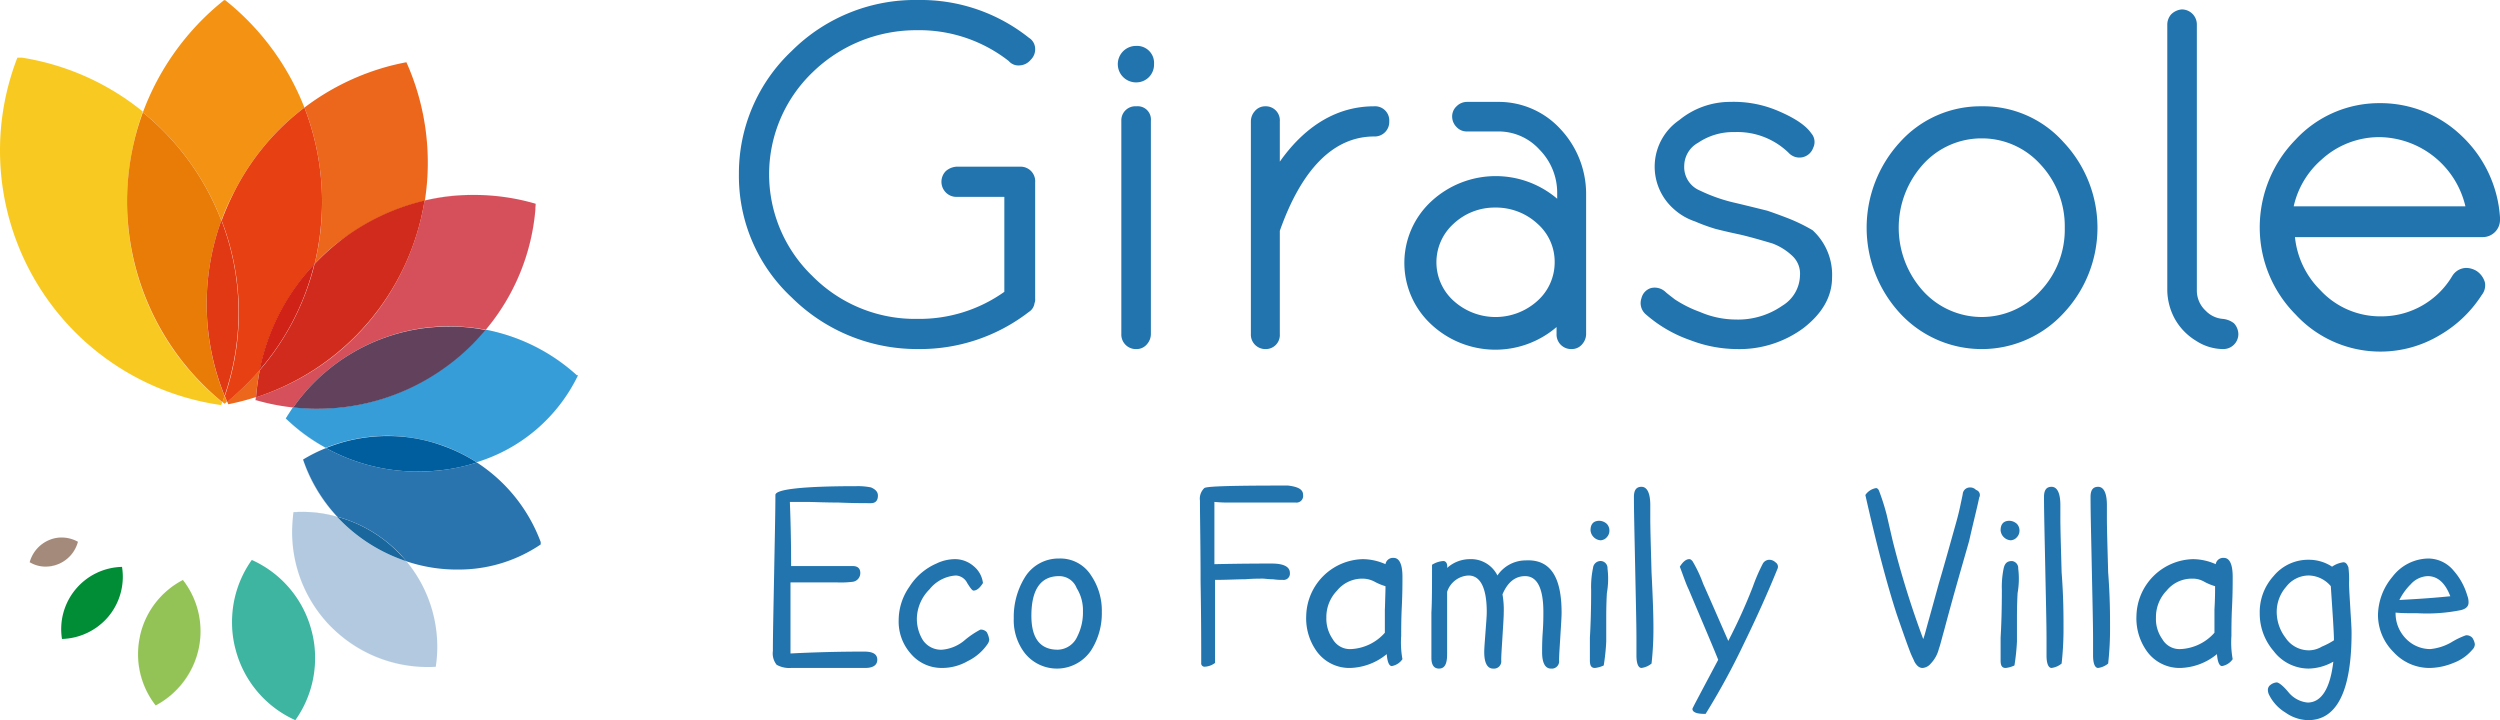 <svg xmlns="http://www.w3.org/2000/svg" width="312.333" height="89.972" viewBox="0 0 312.333 89.972">
  <g id="Raggruppa_431" data-name="Raggruppa 431" transform="translate(-366.5 -11766.199)">
    <g id="Raggruppa_430" data-name="Raggruppa 430" transform="translate(458.815 11766.199)">
      <path id="Tracciato_40" data-name="Tracciato 40" d="M22.316,287.072a18.142,18.142,0,0,1,11.394,3.85,1.576,1.576,0,0,0,1.336.55,1.9,1.9,0,0,0,1.414-.707,1.818,1.818,0,0,0,.55-1.414,1.64,1.64,0,0,0-.786-1.336,21.682,21.682,0,0,0-13.83-4.715A21.826,21.826,0,0,0,6.6,289.665a20.984,20.984,0,0,0-6.6,15.4,20.69,20.69,0,0,0,6.6,15.4,22.22,22.22,0,0,0,15.794,6.443,22.233,22.233,0,0,0,13.83-4.636,1.528,1.528,0,0,0,.707-1.1,1.165,1.165,0,0,0,.079-.55V306.088a1.817,1.817,0,0,0-1.807-1.964H27.188a2.229,2.229,0,0,0-1.336.55,1.9,1.9,0,0,0,0,2.672,1.84,1.84,0,0,0,1.336.55H33.16V319.76a18.3,18.3,0,0,1-10.844,3.379A18.027,18.027,0,0,1,9.194,317.8a17.654,17.654,0,0,1,0-25.459,18.54,18.54,0,0,1,13.123-5.265" transform="translate(0 -283.3)" fill="#2174ae"/>
      <path id="Tracciato_41" data-name="Tracciato 41" d="M96.8,300.2c-4.558,0-8.565,2.357-11.787,6.915v-5.029a1.754,1.754,0,0,0-1.807-1.886,1.678,1.678,0,0,0-1.336.629,1.926,1.926,0,0,0-.471,1.257v26.559a1.8,1.8,0,0,0,1.807,1.886,1.754,1.754,0,0,0,1.807-1.886V315.758c2.75-7.779,6.758-11.787,11.787-11.787a1.816,1.816,0,0,0,1.886-1.886A1.773,1.773,0,0,0,96.8,300.2" transform="translate(-17.437 -286.92)" fill="#2174ae"/>
      <path id="Tracciato_42" data-name="Tracciato 42" d="M161.78,314.037q-1.532-.589-2.593-.943c-.629-.157-1.886-.471-3.85-.943a20.575,20.575,0,0,1-4.558-1.572,3.177,3.177,0,0,1-1.964-3.143,3.335,3.335,0,0,1,1.729-2.829,7.809,7.809,0,0,1,4.558-1.336,9.182,9.182,0,0,1,6.758,2.593,1.823,1.823,0,0,0,3.065-.629,1.646,1.646,0,0,0-.236-1.807c-.707-1.022-2.122-1.964-4.4-2.907a14.127,14.127,0,0,0-5.736-1.022,10.03,10.03,0,0,0-6.365,2.279,7.05,7.05,0,0,0-.707,11.08,7.451,7.451,0,0,0,2.672,1.572,22.982,22.982,0,0,0,2.593.943c.629.157,1.572.393,3.064.707,1.336.314,2.672.707,4.008,1.1a7.377,7.377,0,0,1,2.514,1.572,3.027,3.027,0,0,1,.943,2.436,4.533,4.533,0,0,1-2.2,3.772,9.686,9.686,0,0,1-5.893,1.729,11.384,11.384,0,0,1-4.4-.943,14.971,14.971,0,0,1-3.143-1.572c-.707-.55-1.022-.786-1.179-.943a1.967,1.967,0,0,0-1.807-.471,1.738,1.738,0,0,0-1.179,1.257,1.849,1.849,0,0,0,.471,1.964,16.73,16.73,0,0,0,5.658,3.3,16.5,16.5,0,0,0,5.736,1.1,13.486,13.486,0,0,0,8.329-2.593c2.357-1.807,3.615-3.929,3.615-6.365a7.539,7.539,0,0,0-2.436-5.893,22.075,22.075,0,0,0-3.065-1.493" transform="translate(-30.712 -286.77)" fill="#2174ae"/>
      <path id="Tracciato_43" data-name="Tracciato 43" d="M193.68,300.2a13.528,13.528,0,0,0-10.215,4.479,15.794,15.794,0,0,0,0,21.373,13.888,13.888,0,0,0,20.43,0,15.579,15.579,0,0,0,0-21.373A13.408,13.408,0,0,0,193.68,300.2m10.765,15.166a11.608,11.608,0,0,1-3.143,8.093,10.131,10.131,0,0,1-7.544,3.3,9.844,9.844,0,0,1-7.465-3.3,11.992,11.992,0,0,1,0-16.187,9.965,9.965,0,0,1,7.465-3.3,10.256,10.256,0,0,1,7.544,3.3A11.608,11.608,0,0,1,204.445,315.366Z" transform="translate(-38.41 -286.92)" fill="#2174ae"/>
      <path id="Tracciato_44" data-name="Tracciato 44" d="M194.622,328.095a10.217,10.217,0,0,1-7.7-3.457,12.378,12.378,0,0,1,0-16.659,10.384,10.384,0,0,1,15.4.079,11.561,11.561,0,0,1,3.222,8.329,11.9,11.9,0,0,1-3.222,8.329A10.422,10.422,0,0,1,194.622,328.095Zm0-22.945a9.836,9.836,0,0,0-7.308,3.222,11.809,11.809,0,0,0,0,15.873,9.9,9.9,0,0,0,14.616,0,11.163,11.163,0,0,0,3.065-7.936,11.3,11.3,0,0,0-3.065-7.936A9.837,9.837,0,0,0,194.622,305.15Z" transform="translate(-39.352 -287.863)" fill="#2174ae"/>
      <path id="Tracciato_45" data-name="Tracciato 45" d="M271.488,314.187a14.547,14.547,0,0,0-4.636-9.979,14.25,14.25,0,0,0-10.136-4.008,13.649,13.649,0,0,0-10.215,4.479,15.272,15.272,0,0,0,0,21.452,13.862,13.862,0,0,0,10.372,4.479,13.534,13.534,0,0,0,6.993-1.886,14.922,14.922,0,0,0,5.186-4.95,1.893,1.893,0,0,0,.314-1.414,2.164,2.164,0,0,0-.864-1.257,1.964,1.964,0,0,0-1.1-.314,1.788,1.788,0,0,0-1.493.864,11.06,11.06,0,0,1-3.85,3.772,10.1,10.1,0,0,1-5.186,1.414,10.592,10.592,0,0,1-7.779-3.379,11.136,11.136,0,0,1-3.222-7.072h23.809a1.878,1.878,0,0,0,1.807-1.807v-.393m-3.929-1.493H246.107a10.849,10.849,0,0,1,3.457-5.815,10.68,10.68,0,0,1,7.308-2.829,11.189,11.189,0,0,1,10.687,8.644Z" transform="translate(-51.862 -286.92)" fill="#2174ae"/>
      <path id="Tracciato_46" data-name="Tracciato 46" d="M256.887,330.738a14.4,14.4,0,0,1-10.608-4.636,15.407,15.407,0,0,1-4.479-10.844,15.639,15.639,0,0,1,4.479-11A14.234,14.234,0,0,1,256.73,299.7a14.614,14.614,0,0,1,10.372,4.165A15.351,15.351,0,0,1,271.817,314v.314a2.158,2.158,0,0,1-2.122,2.122H246.2a10.863,10.863,0,0,0,3.143,6.6,10.177,10.177,0,0,0,7.622,3.3,10.285,10.285,0,0,0,8.879-5.029,2.091,2.091,0,0,1,1.807-1.022,2.608,2.608,0,0,1,1.257.393,2.544,2.544,0,0,1,1.022,1.414,1.925,1.925,0,0,1-.393,1.572,15.381,15.381,0,0,1-5.265,5.029A14.391,14.391,0,0,1,256.887,330.738Zm-.157-30.331a13.866,13.866,0,0,0-10.058,4.322,15.34,15.34,0,0,0-4.322,10.529,14.81,14.81,0,0,0,4.322,10.451,13.735,13.735,0,0,0,10.215,4.4,12.981,12.981,0,0,0,6.836-1.886,14.47,14.47,0,0,0,5.108-4.872,1.373,1.373,0,0,0,.314-1.179,1.543,1.543,0,0,0-.707-1.022,1.559,1.559,0,0,0-2.2.471,10.862,10.862,0,0,1-3.929,3.85,10.936,10.936,0,0,1-13.358-2.043,11.629,11.629,0,0,1-3.3-7.229v-.314h24.123c.864,0,1.414-.55,1.493-1.572v-.236a14.37,14.37,0,0,0-14.537-13.673Z" transform="translate(-51.798 -286.813)" fill="#2174ae"/>
      <path id="Tracciato_47" data-name="Tracciato 47" d="M234.015,323.46a3.346,3.346,0,0,1-2.122-1.022,3.437,3.437,0,0,1-1.1-2.593v-33.16a1.878,1.878,0,0,0-1.886-1.886,2.134,2.134,0,0,0-1.336.629,1.983,1.983,0,0,0-.471,1.336v33.16a7.717,7.717,0,0,0,.943,3.536,7.475,7.475,0,0,0,2.672,2.75,6.251,6.251,0,0,0,3.379,1.022,1.878,1.878,0,0,0,1.886-1.886,2.05,2.05,0,0,0-.55-1.336,2.668,2.668,0,0,0-1.414-.55" transform="translate(-48.649 -283.621)" fill="#2174ae"/>
      <path id="Tracciato_48" data-name="Tracciato 48" d="M62.686,300.2a1.754,1.754,0,0,0-1.886,1.807v26.638a1.816,1.816,0,0,0,1.886,1.886,1.678,1.678,0,0,0,1.336-.629,1.927,1.927,0,0,0,.471-1.257V302.007a1.653,1.653,0,0,0-1.807-1.807" transform="translate(-13.024 -286.92)" fill="#2174ae"/>
      <path id="Tracciato_49" data-name="Tracciato 49" d="M62.579,290.6a2.279,2.279,0,1,0,0,4.557,2.215,2.215,0,0,0,2.2-2.279,2.125,2.125,0,0,0-2.2-2.279" transform="translate(-12.917 -284.864)" fill="#2174ae"/>
      <path id="Tracciato_50" data-name="Tracciato 50" d="M125.287,302.879a10.466,10.466,0,0,0-7.779-3.379h-3.85a1.84,1.84,0,0,0-1.336.55,1.723,1.723,0,0,0-.55,1.336,1.854,1.854,0,0,0,.55,1.257,1.724,1.724,0,0,0,1.336.55h3.85a6.907,6.907,0,0,1,5.186,2.279,7.667,7.667,0,0,1,2.2,5.422v.707a11.842,11.842,0,0,0-15.716.314,10.465,10.465,0,0,0,0,15.4,11.738,11.738,0,0,0,15.637.314v.864a1.816,1.816,0,0,0,1.886,1.886,1.678,1.678,0,0,0,1.336-.629,1.927,1.927,0,0,0,.471-1.257v-17.6a11.845,11.845,0,0,0-3.222-8.015m-2.672,21.688a8.089,8.089,0,0,1-10.922,0,6.7,6.7,0,0,1-2.279-5.029,6.908,6.908,0,0,1,2.2-5.029,7.6,7.6,0,0,1,5.422-2.122,7.784,7.784,0,0,1,5.5,2.122,6.621,6.621,0,0,1,2.2,5.029A6.05,6.05,0,0,1,122.616,324.566Z" transform="translate(-22.664 -286.77)" fill="#2174ae"/>
      <path id="Tracciato_51" data-name="Tracciato 51" d="M118.115,330.451a7.889,7.889,0,0,1-5.658-2.2,6.875,6.875,0,0,1-2.357-5.265,6.714,6.714,0,0,1,2.357-5.186,8.374,8.374,0,0,1,11.315,0,6.753,6.753,0,0,1,2.279,5.186,7.2,7.2,0,0,1-2.279,5.265h0A7.889,7.889,0,0,1,118.115,330.451Zm0-14.3a7.493,7.493,0,0,0-5.265,2.043,6.475,6.475,0,0,0,0,9.586,7.8,7.8,0,0,0,10.529,0h0a6.447,6.447,0,0,0,2.122-4.793,6.325,6.325,0,0,0-2.122-4.793A7.631,7.631,0,0,0,118.115,316.15Z" transform="translate(-23.586 -290.219)" fill="#2174ae"/>
      <path id="Tracciato_52" data-name="Tracciato 52" d="M18.523,361.779c0,.629-.314.943-.864.943-.943,0-2.279,0-4.086-.079-1.807,0-3.222-.079-4.086-.079H7.522c.079,2.043.157,4.715.157,8.015h7.7c.629,0,.943.314.943.864a1.09,1.09,0,0,1-.943,1.1,12.292,12.292,0,0,1-1.964.079H7.6V381.5q4.6-.236,9.194-.236c1.1,0,1.65.314,1.65,1.021,0,.629-.471,1.022-1.493,1.022H7.679a3.227,3.227,0,0,1-1.807-.393,2.271,2.271,0,0,1-.471-1.729c0-2.2.079-5.422.157-9.744s.157-7.544.157-9.744c0-.707,3.379-1.1,10.137-1.1a8.3,8.3,0,0,1,1.807.157c.55.236.864.55.864,1.021" transform="translate(-1.157 -299.859)" fill="#2174ae"/>
      <path id="Tracciato_53" data-name="Tracciato 53" d="M36.715,382.258a1.117,1.117,0,0,1-.157.471,6.372,6.372,0,0,1-2.514,2.2,6.413,6.413,0,0,1-3.222.864,5.037,5.037,0,0,1-3.929-1.807,6.03,6.03,0,0,1-1.493-4.165,7.291,7.291,0,0,1,1.336-4.165,7.569,7.569,0,0,1,3.379-2.907,5.409,5.409,0,0,1,2.357-.55,3.579,3.579,0,0,1,2.279.864,3.218,3.218,0,0,1,1.179,2.122q-.589.943-1.179.943c-.157,0-.393-.314-.786-.943a1.68,1.68,0,0,0-1.414-.943,4.578,4.578,0,0,0-3.3,1.729,5.311,5.311,0,0,0-1.572,3.457,5.028,5.028,0,0,0,.707,2.829,2.729,2.729,0,0,0,2.436,1.257,5.022,5.022,0,0,0,2.907-1.257A10.993,10.993,0,0,1,35.615,381a1.009,1.009,0,0,1,.786.314,2.651,2.651,0,0,1,.314.943" transform="translate(-5.441 -302.344)" fill="#2174ae"/>
      <path id="Tracciato_54" data-name="Tracciato 54" d="M54.7,378.779a8.587,8.587,0,0,1-1.336,4.793,5.142,5.142,0,0,1-8.251.393,6.722,6.722,0,0,1-1.414-4.4,9.407,9.407,0,0,1,1.336-5.029,4.928,4.928,0,0,1,4.322-2.436,4.54,4.54,0,0,1,4.007,2.122,7.809,7.809,0,0,1,1.336,4.557m-2.122,0a5.941,5.941,0,0,0-.786-3.065,2.751,2.751,0,0,0-2.436-1.65c-2.436,0-3.615,1.729-3.615,5.186,0,2.907,1.179,4.4,3.536,4.4a2.831,2.831,0,0,0,2.593-1.729A6.626,6.626,0,0,0,52.579,378.779Z" transform="translate(-9.361 -302.323)" fill="#2174ae"/>
      <path id="Tracciato_55" data-name="Tracciato 55" d="M49.693,384.38c-2.436,0-3.693-1.572-3.693-4.636,0-3.536,1.257-5.343,3.85-5.343a2.83,2.83,0,0,1,2.593,1.729,6.03,6.03,0,0,1,.786,3.143,6.416,6.416,0,0,1-.786,3.3A3.042,3.042,0,0,1,49.693,384.38Zm.157-9.587c-2.279,0-3.457,1.65-3.457,4.95q0,4.243,3.3,4.243a2.751,2.751,0,0,0,2.436-1.65,6.626,6.626,0,0,0,.707-3.143,5.212,5.212,0,0,0-.786-2.907A2.326,2.326,0,0,0,49.85,374.793Z" transform="translate(-9.854 -302.815)" fill="#2174ae"/>
      <path id="Tracciato_56" data-name="Tracciato 56" d="M86.187,361.679a.833.833,0,0,1-.943.943H77.15a17.752,17.752,0,0,1-2.043-.079v7.779c3.615-.079,6.05-.079,7.151-.079,1.493,0,2.279.393,2.279,1.179a.786.786,0,0,1-.864.864,8.146,8.146,0,0,1-1.257-.079c-.55,0-1.022-.079-1.257-.079-.471,0-1.257,0-2.2.079-1.022,0-2.279.079-3.772.079v10.372a2.28,2.28,0,0,1-1.257.472.417.417,0,0,1-.471-.472c0-2.279,0-5.658-.079-10.137,0-4.479-.079-7.936-.079-10.137a1.822,1.822,0,0,1,.55-1.572c.314-.236,3.772-.314,10.451-.314,1.257.157,1.886.471,1.886,1.179" transform="translate(-15.702 -299.838)" fill="#2174ae"/>
      <path id="Tracciato_57" data-name="Tracciato 57" d="M102.222,384.651a2.037,2.037,0,0,1-1.336.864c-.314,0-.55-.471-.629-1.493a7.5,7.5,0,0,1-4.558,1.729,5.031,5.031,0,0,1-4.165-2.043,7.052,7.052,0,0,1-1.336-4.479,7.251,7.251,0,0,1,7.072-7.072,7.063,7.063,0,0,1,2.829.629.946.946,0,0,1,1.022-.786c.707,0,1.1.786,1.1,2.357,0,.864,0,2.043-.079,3.693s-.079,2.829-.079,3.693a11.617,11.617,0,0,0,.157,2.907m-2.043-9.351a14.678,14.678,0,0,1-1.414-.55,3.844,3.844,0,0,0-1.493-.393,4.443,4.443,0,0,0-3.379,1.572,5.058,5.058,0,0,0-1.414,3.536,4.541,4.541,0,0,0,.786,2.75,2.8,2.8,0,0,0,2.436,1.336,6.149,6.149,0,0,0,4.4-2.122v-2.986C100.1,376.95,100.179,375.929,100.179,375.3Z" transform="translate(-19.323 -302.301)" fill="#2174ae"/>
      <path id="Tracciato_58" data-name="Tracciato 58" d="M96.179,384.308a2.958,2.958,0,0,1-2.593-1.414,5.04,5.04,0,0,1-.786-2.907,4.989,4.989,0,0,1,1.493-3.615,4.5,4.5,0,0,1,3.536-1.572,4.2,4.2,0,0,1,1.572.393,9.455,9.455,0,0,0,1.414.55h.157v.157c0,.629,0,1.65-.079,3.064v3.065l-.079.079A6.568,6.568,0,0,1,96.179,384.308Zm1.65-9.115a4.052,4.052,0,0,0-3.222,1.493,4.744,4.744,0,0,0-1.336,3.379,4.46,4.46,0,0,0,.786,2.672,2.478,2.478,0,0,0,2.279,1.257,6.025,6.025,0,0,0,4.243-2.043v-2.907c.079-1.336.079-2.279.079-2.907a6.819,6.819,0,0,1-1.336-.55A3.231,3.231,0,0,0,97.829,375.193Z" transform="translate(-19.879 -302.901)" fill="#2174ae"/>
      <path id="Tracciato_59" data-name="Tracciato 59" d="M126.366,378.879c0,.629-.079,1.65-.157,2.986s-.157,2.279-.157,2.986a.913.913,0,0,1-1.021,1.021c-.707,0-1.1-.707-1.1-2.043,0-.55,0-1.414.079-2.514s.079-1.964.079-2.515c0-2.986-.786-4.479-2.279-4.479-1.257,0-2.2.786-2.829,2.279a11.123,11.123,0,0,1,.157,2.279c0,.629-.079,1.65-.157,2.986s-.157,2.279-.157,2.986a.913.913,0,0,1-1.022,1.022c-.707,0-1.1-.707-1.1-2.043,0-.55.079-1.414.157-2.515s.157-1.964.157-2.514c0-2.986-.786-4.558-2.279-4.558a2.948,2.948,0,0,0-2.672,2.043v7.779c0,1.257-.314,1.807-1.022,1.807-.629,0-.943-.471-.943-1.336v-5.658c.079-1.336.079-3.379.079-5.972a2.983,2.983,0,0,1,1.414-.471c.314,0,.55.314.471.864a4.264,4.264,0,0,1,2.829-1.1,3.679,3.679,0,0,1,3.457,2.043,4.267,4.267,0,0,1,3.536-1.886c3.065-.157,4.479,2.043,4.479,6.522" transform="translate(-23.586 -302.344)" fill="#2174ae"/>
      <path id="Tracciato_60" data-name="Tracciato 60" d="M137.5,372.072a10.284,10.284,0,0,1-.079,3.065c-.079,1.493-.079,2.514-.079,3.065v2.986a26.921,26.921,0,0,1-.314,2.986,3.372,3.372,0,0,1-1.1.314c-.471,0-.629-.314-.629-.943v-2.829c.079-1.336.157-3.3.157-5.972a11.335,11.335,0,0,1,.236-2.75.949.949,0,0,1,1.022-.864.88.88,0,0,1,.786.943m.236-4.793a1.182,1.182,0,0,1-.314.864,1.091,1.091,0,0,1-.786.393,1.352,1.352,0,0,1-1.257-1.257c0-.786.393-1.179,1.1-1.179a1.45,1.45,0,0,1,.943.393A1.2,1.2,0,0,1,137.736,367.279Z" transform="translate(-28.984 -301.037)" fill="#2174ae"/>
      <path id="Tracciato_61" data-name="Tracciato 61" d="M144.736,378.223a39.045,39.045,0,0,1-.236,4.557,2.468,2.468,0,0,1-1.257.55c-.393,0-.629-.55-.629-1.572v-2.043c0-1.964-.079-4.95-.157-8.879s-.157-6.915-.157-8.879c0-.864.314-1.257.943-1.257.707,0,1.1.786,1.1,2.279v1.572c0,1.493.079,3.85.157,6.836q.236,4.6.236,6.836" transform="translate(-30.483 -299.881)" fill="#2174ae"/>
      <path id="Tracciato_62" data-name="Tracciato 62" d="M161.858,373.143a.783.783,0,0,1-.079.314c-1.179,2.907-2.593,6.051-4.165,9.272a89.622,89.622,0,0,1-4.793,8.8h-.157c-1.022,0-1.493-.236-1.493-.629,0-.079,1.1-2.122,3.222-6.129-.786-1.965-2.043-4.872-3.693-8.8-.314-.629-.629-1.572-1.1-2.829q.589-.943,1.179-.943c.157,0,.236.079.393.236a16.252,16.252,0,0,1,1.336,2.829c.707,1.572,1.729,3.929,3.143,7.151a68.545,68.545,0,0,0,3.065-6.758,22.949,22.949,0,0,1,1.257-2.907.956.956,0,0,1,.786-.471,1.126,1.126,0,0,1,.786.314.662.662,0,0,1,.314.55" transform="translate(-32.047 -302.344)" fill="#2174ae"/>
      <path id="Tracciato_63" data-name="Tracciato 63" d="M193.4,361.822a.608.608,0,0,1-.079.236c-.236,1.179-.707,2.986-1.257,5.422-.707,2.515-1.807,6.208-3.143,11.237-.314,1.1-.471,1.807-.629,2.2a4.1,4.1,0,0,1-1.022,1.886,1.475,1.475,0,0,1-1.021.55c-.393,0-.707-.236-1.022-.786-.079-.236-.314-.629-.55-1.257-.393-1.022-.943-2.593-1.65-4.636-1.179-3.615-2.515-8.644-3.929-14.93a2.037,2.037,0,0,1,1.336-.864c.157,0,.314.157.393.393a27.427,27.427,0,0,1,.943,2.986l.707,3.065a115.279,115.279,0,0,0,3.85,12.415c.157-.393.314-1.021.55-1.886.314-1.1.786-2.829,1.414-5.108.471-1.572,1.179-4.086,2.122-7.465.157-.55.393-1.414.629-2.593q.236-1.061.236-1.179a.9.9,0,0,1,.864-.707,1.009,1.009,0,0,1,.786.314.657.657,0,0,1,.472.707" transform="translate(-38.367 -299.902)" fill="#2174ae"/>
      <path id="Tracciato_64" data-name="Tracciato 64" d="M202.8,372.072a10.285,10.285,0,0,1-.079,3.065c-.079,1.493-.079,2.514-.079,3.065v2.986a26.94,26.94,0,0,1-.314,2.986,3.373,3.373,0,0,1-1.1.314c-.471,0-.629-.314-.629-.943v-2.829c.079-1.336.157-3.3.157-5.972a11.334,11.334,0,0,1,.236-2.75c.157-.629.471-.864,1.022-.864a.88.88,0,0,1,.786.943m.157-4.793a1.182,1.182,0,0,1-.314.864,1.091,1.091,0,0,1-.786.393,1.352,1.352,0,0,1-1.257-1.257c0-.786.393-1.179,1.1-1.179a1.45,1.45,0,0,1,.943.393A1.2,1.2,0,0,1,202.957,367.279Z" transform="translate(-42.972 -301.037)" fill="#2174ae"/>
      <path id="Tracciato_65" data-name="Tracciato 65" d="M209.936,378.223a39.045,39.045,0,0,1-.236,4.557,2.468,2.468,0,0,1-1.257.55c-.393,0-.629-.55-.629-1.572v-2.043c0-1.964-.079-4.95-.157-8.879s-.157-6.915-.157-8.879c0-.864.314-1.257.943-1.257.707,0,1.1.786,1.1,2.279v1.572c0,1.493.079,3.85.157,6.836.236,3.064.236,5.343.236,6.836" transform="translate(-44.45 -299.881)" fill="#2174ae"/>
      <path id="Tracciato_66" data-name="Tracciato 66" d="M217.336,378.223a39.038,39.038,0,0,1-.236,4.557,2.468,2.468,0,0,1-1.257.55c-.393,0-.629-.55-.629-1.572v-2.043c0-1.964-.079-4.95-.157-8.879s-.157-6.915-.157-8.879c0-.864.314-1.257.943-1.257.707,0,1.1.786,1.1,2.279v1.572c0,1.493.079,3.85.157,6.836.236,3.064.236,5.343.236,6.836" transform="translate(-46.036 -299.881)" fill="#2174ae"/>
      <path id="Tracciato_67" data-name="Tracciato 67" d="M234.222,384.651a2.037,2.037,0,0,1-1.336.864c-.314,0-.55-.471-.629-1.493a7.5,7.5,0,0,1-4.558,1.729,5.031,5.031,0,0,1-4.165-2.043,7.052,7.052,0,0,1-1.336-4.479,7.251,7.251,0,0,1,7.072-7.072,7.063,7.063,0,0,1,2.829.629.946.946,0,0,1,1.022-.786c.707,0,1.1.786,1.1,2.357,0,.864,0,2.043-.079,3.693s-.079,2.829-.079,3.693a11.616,11.616,0,0,0,.157,2.907m-2.043-9.351a14.674,14.674,0,0,1-1.414-.55,3.844,3.844,0,0,0-1.493-.393,4.443,4.443,0,0,0-3.379,1.572,5.058,5.058,0,0,0-1.414,3.536,4.541,4.541,0,0,0,.786,2.75,2.8,2.8,0,0,0,2.436,1.336,6.149,6.149,0,0,0,4.4-2.122v-2.986C232.1,376.95,232.179,375.929,232.179,375.3Z" transform="translate(-47.599 -302.301)" fill="#2174ae"/>
      <path id="Tracciato_68" data-name="Tracciato 68" d="M228.179,384.308a2.958,2.958,0,0,1-2.593-1.414,5.04,5.04,0,0,1-.786-2.907,4.989,4.989,0,0,1,1.493-3.615,4.5,4.5,0,0,1,3.536-1.572,4.2,4.2,0,0,1,1.572.393,9.456,9.456,0,0,0,1.414.55h.157v.157c0,.629,0,1.65-.079,3.064v3.065l-.079.079A6.568,6.568,0,0,1,228.179,384.308Zm1.572-9.115a4.052,4.052,0,0,0-3.222,1.493,4.745,4.745,0,0,0-1.336,3.379,4.3,4.3,0,0,0,.786,2.672,2.478,2.478,0,0,0,2.279,1.257,6.025,6.025,0,0,0,4.243-2.043v-2.907c.079-1.336.079-2.279.079-2.907a6.818,6.818,0,0,1-1.336-.55A2.835,2.835,0,0,0,229.75,375.193Z" transform="translate(-48.157 -302.901)" fill="#2174ae"/>
      <path id="Tracciato_69" data-name="Tracciato 69" d="M253.272,381.415c0,7.229-1.807,10.922-5.422,10.922a5.07,5.07,0,0,1-2.829-.943,5.426,5.426,0,0,1-2.043-2.2,1.456,1.456,0,0,1-.157-.55.766.766,0,0,1,.314-.707,1.4,1.4,0,0,1,.786-.314c.236,0,.786.393,1.493,1.257a3.527,3.527,0,0,0,2.357,1.257c1.729,0,2.829-1.729,3.222-5.108a6.475,6.475,0,0,1-3.065.864,5.5,5.5,0,0,1-4.4-2.2,7.145,7.145,0,0,1-1.729-4.715,6.668,6.668,0,0,1,1.729-4.636,5.591,5.591,0,0,1,4.4-2.043,5.269,5.269,0,0,1,2.907.864,3.245,3.245,0,0,1,1.414-.55c.314,0,.471.236.629.629a12.278,12.278,0,0,1,.079,1.964c0,.707.079,1.729.157,3.143.079,1.336.157,2.357.157,3.065m-2.2.943c0-.943-.157-3.222-.393-6.758a3.7,3.7,0,0,0-2.75-1.336,3.57,3.57,0,0,0-2.829,1.414,4.742,4.742,0,0,0-1.179,3.143,5.322,5.322,0,0,0,1.1,3.222,3.5,3.5,0,0,0,2.986,1.571,3.256,3.256,0,0,0,1.572-.471A8.957,8.957,0,0,0,251.072,382.358Z" transform="translate(-51.798 -302.366)" fill="#2174ae"/>
      <path id="Tracciato_70" data-name="Tracciato 70" d="M272.7,382.787a.96.96,0,0,1-.314.707,5.666,5.666,0,0,1-2.357,1.65,8.084,8.084,0,0,1-2.907.629,6.073,6.073,0,0,1-4.558-1.965,6.551,6.551,0,0,1-1.964-4.636,7.592,7.592,0,0,1,1.807-4.793,5.733,5.733,0,0,1,4.479-2.279,4.126,4.126,0,0,1,3.143,1.493,8.13,8.13,0,0,1,1.729,3.143,2.2,2.2,0,0,1,.157.864q0,.707-.943.943a21.323,21.323,0,0,1-5.422.393c-1.1,0-1.965,0-2.75-.079a4.508,4.508,0,0,0,1.257,3.222,4.23,4.23,0,0,0,3.065,1.336,6.473,6.473,0,0,0,2.672-.864,9.313,9.313,0,0,1,1.807-.864,1.009,1.009,0,0,1,.786.314,2.041,2.041,0,0,1,.314.786m-3.064-5.972c-.629-1.65-1.572-2.515-2.829-2.515a3,3,0,0,0-2.122,1.022,7.405,7.405,0,0,0-1.414,1.965C264.372,377.208,266.493,377.129,269.637,376.815Z" transform="translate(-55.826 -302.323)" fill="#2174ae"/>
    </g>
    <g id="logo" transform="translate(366.5 11766.199)">
      <path id="Tracciato_77" data-name="Tracciato 77" d="M77.022,65.1A32.116,32.116,0,0,1,51.568,21.7h.6a31.828,31.828,0,0,1,15.079,6.739,33.826,33.826,0,0,0-1.968,11.276,32.165,32.165,0,0,0,11.876,25.02,1.627,1.627,0,0,1-.133.367" transform="translate(-49.4 -14.494)" fill="#f8ca21"/>
      <path id="Tracciato_79" data-name="Tracciato 79" d="M112.708,27.655a33,33,0,0,0-2.3-4.77,32.18,32.18,0,0,0-7.506-8.74A32.217,32.217,0,0,1,112.908.233h0A.033.033,0,0,0,112.941.2h0c.033-.033.067-.033.067-.067h.067A.033.033,0,0,0,113.108.1a.033.033,0,0,1,.033.033h.067l.033.033h0a32.054,32.054,0,0,1,9.841,13.377,30.425,30.425,0,0,0-8.674,10.342,27.205,27.205,0,0,0-1.7,3.77m.4,22.885a1.67,1.67,0,0,1-.267-.234,6.986,6.986,0,0,0,.267-.767c.1.234.2.5.3.734a2.158,2.158,0,0,1-.3.267" transform="translate(-85.052 -0.1)" fill="#f39213"/>
      <path id="Tracciato_80" data-name="Tracciato 80" d="M103,42.2h0m9.908,36.2h0" transform="translate(-85.119 -28.156)" fill="#e97c06"/>
      <path id="Tracciato_81" data-name="Tracciato 81" d="M108.909,78.4a32.364,32.364,0,0,1-9.941-36.2h0a32.181,32.181,0,0,1,7.506,8.74,33,33,0,0,1,2.3,4.77,30.66,30.66,0,0,0,.4,21.917c-.067.234-.167.5-.267.767h0" transform="translate(-81.121 -28.156)" fill="#e97c06"/>
      <path id="Tracciato_83" data-name="Tracciato 83" d="M145.409,48.62a31.589,31.589,0,0,0,.934-7.773,32.522,32.522,0,0,0-2.2-11.776,30.548,30.548,0,0,1,11.042-5.3c.567-.133,1.134-.267,1.7-.367a30.76,30.76,0,0,1,2.3,17.314,27.454,27.454,0,0,0-9.508,4.27,22.384,22.384,0,0,0-4.27,3.636M134.633,66.134a3.457,3.457,0,0,1-.133-.334,32.691,32.691,0,0,0,4.07-3.97,27.857,27.857,0,0,0-.467,3.4,31.166,31.166,0,0,1-3.469.9" transform="translate(-106.111 -15.627)" fill="#ec671c"/>
      <path id="Tracciato_84" data-name="Tracciato 84" d="M144.074,40.4h0M134.4,77.163h0" transform="translate(-106.044 -26.956)" fill="#e74012"/>
      <path id="Tracciato_85" data-name="Tracciato 85" d="M133.1,77.163h0c-.1-.234-.2-.5-.3-.734a31.931,31.931,0,0,0-.4-21.917,34.146,34.146,0,0,1,1.668-3.77A30.425,30.425,0,0,1,142.742,40.4h0a32.523,32.523,0,0,1,2.2,11.776,33.272,33.272,0,0,1-.934,7.773,27.207,27.207,0,0,0-6.839,13.244,35.23,35.23,0,0,1-4.07,3.97" transform="translate(-104.711 -26.956)" fill="#e74012"/>
      <path id="Tracciato_86" data-name="Tracciato 86" d="M129.042,104.517a30.654,30.654,0,0,1-.4-21.917,31.934,31.934,0,0,1,.4,21.917" transform="translate(-100.986 -55.078)" fill="#e03914"/>
      <path id="Tracciato_87" data-name="Tracciato 87" d="M172.422,73.1h0m-.033,0h0m-.033,0h0m-.033,0h0m-.033,0h0m-.033,0h0m-.033,0h0m-5.938.7h0a27.019,27.019,0,0,1,5.938-.7,25.149,25.149,0,0,0-5.938.7m13.878.4h0m0,.033h0m0,.033h0m-.033.534h0m-.033,0h0m0,.033h0m0,.033h0m0,.033h0m0,.033h0m-6.172,15.012h0a27.194,27.194,0,0,0,6.2-15.045,27.437,27.437,0,0,1-6.2,15.045M145.2,98.72a1.369,1.369,0,0,1,.033-.367h0a1.5,1.5,0,0,0-.033.367m.033.033h0m.033,0h0m4.6.9a26.753,26.753,0,0,1-4.6-.9,26.753,26.753,0,0,0,4.6.9h0" transform="translate(-113.241 -48.747)" fill="#d6505b"/>
      <path id="Tracciato_88" data-name="Tracciato 88" d="M149.8,99.654a26.752,26.752,0,0,1-4.6-.9h-.1c0-.133.033-.234.033-.367a30.65,30.65,0,0,0,17.948-15.145,31.462,31.462,0,0,0,3.136-9.441,27.019,27.019,0,0,1,5.938-.7h.234a27.409,27.409,0,0,1,7.706,1.1v.033h0v.033h0V74.3h0c0,.167-.033.334-.033.5h0v.033h0v.033h0V74.9h0v.033h0a26.953,26.953,0,0,1-6.2,15.012,25.059,25.059,0,0,0-4.47-.434,25.8,25.8,0,0,0-3.2.2,23.923,23.923,0,0,0-16.38,9.941" transform="translate(-113.175 -48.747)" fill="#d6505b"/>
      <path id="Tracciato_89" data-name="Tracciato 89" d="M166.283,75.2h0M145.2,99.786h0" transform="translate(-113.241 -50.147)" fill="#d12b1d"/>
      <path id="Tracciato_90" data-name="Tracciato 90" d="M145.25,99.786h0a29.773,29.773,0,0,1,.467-3.4,32.061,32.061,0,0,0,6.839-13.244A27.6,27.6,0,0,1,166.3,75.2h0a31.049,31.049,0,0,1-21.05,24.586" transform="translate(-113.258 -50.147)" fill="#d12b1d"/>
      <path id="Tracciato_91" data-name="Tracciato 91" d="M146.6,112.244A26.921,26.921,0,0,1,153.439,99a31.672,31.672,0,0,1-6.839,13.244" transform="translate(-114.174 -66.007)" fill="#d12218"/>
      <path id="Tracciato_92" data-name="Tracciato 92" d="M192.9,129.4a23.7,23.7,0,0,0-11.442-5.7h0a23.414,23.414,0,0,1,11.442,5.7m.033,0h0m0,.033h0m.033,0h0m0,.033h0m.033,0h0m.033.033c-.033,0-.033-.033,0,0-.033-.033-.033,0,0,0m0,0h0m.033.033h0m0,0h0m.033.033h0m.033,0h0m0,.033h0m.033.033c0-.033-.033-.033,0,0-.033-.033,0-.033,0,0m0,0h0m.033.033h0m.033,0h0m0,.033h0m.033,0h0m0,.033h0m.033.033h0m.033,0h0m0,.033h0m.033,0h0m0,.033h0m.033,0h0m0,.033h0m-.033.033h0m0,0h0m0,.033h0m-.033,0h0m0,.033h0m0,0h0M193.3,130h0m0,.033h0m0,0h0m-36.8,4.737.9-1.4h0c-.3.467-.634.934-.9,1.4m4.971,3.67a23.069,23.069,0,0,1-4.971-3.67,25.171,25.171,0,0,0,4.971,3.67h0m18.848,1.768h0a23.585,23.585,0,0,0,12.944-10.175,23.585,23.585,0,0,1-12.944,10.175" transform="translate(-120.772 -82.467)" fill="#369dd8"/>
      <path id="Tracciato_93" data-name="Tracciato 93" d="M180.252,140.08a20.936,20.936,0,0,0-11.142-3.3,20.851,20.851,0,0,0-7.706,1.5,24.115,24.115,0,0,1-5-3.67l.9-1.4c1,.1,2,.167,3,.167a27.018,27.018,0,0,0,15.679-4.971,27.683,27.683,0,0,0,5.338-4.9,23.7,23.7,0,0,1,11.442,5.7h.133v.033h0v.033h0a20.8,20.8,0,0,1-12.643,10.809" transform="translate(-120.705 -82.334)" fill="#369dd8"/>
      <path id="Tracciato_94" data-name="Tracciato 94" d="M183.252,123.6h0M159.2,133.308h0" transform="translate(-122.571 -82.401)" fill="#62415d"/>
      <path id="Tracciato_95" data-name="Tracciato 95" d="M162.2,132.675c-1,0-2-.067-3-.167h0a23.769,23.769,0,0,1,16.346-9.908,25.8,25.8,0,0,1,3.2-.2,22.081,22.081,0,0,1,4.47.434h0a26.74,26.74,0,0,1-5.338,4.9,27.151,27.151,0,0,1-15.679,4.937" transform="translate(-122.571 -81.601)" fill="#62415d"/>
      <path id="Tracciato_96" data-name="Tracciato 96" d="M162.833,169.334A17.719,17.719,0,0,1,165.7,167.9h0a17.721,17.721,0,0,0-2.869,1.434m4.237,7.139h0a20.374,20.374,0,0,1-4.27-7.139,21.424,21.424,0,0,0,4.27,7.139m25.42,3.136a20.23,20.23,0,0,0-7.973-9.941h0a20.23,20.23,0,0,1,7.973,9.941m0,.033h0m.033,0h0m0,.033h0m0,.033h0m0,.033h0m.033,0h0m0,.033h0m0,.033h0m0,.033h0m.033,0h0m0,.033h0m0,.033h0m.033.033h0m0,0h0m0,.033h0m0,.033h0m.033.033h0m0,.033h0m0,0h0m0,.033h0m-10.542,2.969a19.418,19.418,0,0,1-6.338-1.034h0a19.418,19.418,0,0,0,6.338,1.034,20.413,20.413,0,0,0,10.575-2.969,20.5,20.5,0,0,1-10.575,2.969" transform="translate(-124.97 -111.922)" fill="#2974ae"/>
      <path id="Tracciato_97" data-name="Tracciato 97" d="M182.182,183.079a19.763,19.763,0,0,1-6.372-1.034l-.6-.7a17.046,17.046,0,0,0-8.04-4.871,20.374,20.374,0,0,1-4.27-7.139h0a19.189,19.189,0,0,1,2.869-1.434,23.831,23.831,0,0,0,11.442,2.936,24.073,24.073,0,0,0,7.406-1.134,20.265,20.265,0,0,1,7.973,9.941h0v.033h0v.033h0v.033h0v.033h0v.033h0v.033h0v.033h0v.033h0v.033a18.278,18.278,0,0,1-10.408,3.136" transform="translate(-125.037 -111.922)" fill="#2974ae"/>
      <path id="Tracciato_98" data-name="Tracciato 98" d="M171.4,167.9h0m18.848,1.768h0" transform="translate(-130.701 -111.922)" fill="#005e9f"/>
      <path id="Tracciato_99" data-name="Tracciato 99" d="M182.942,167.837A23.734,23.734,0,0,1,171.5,164.9h0a20.322,20.322,0,0,1,7.706-1.5,19.764,19.764,0,0,1,6.939,1.234,20.514,20.514,0,0,1,4.2,2.068h0a22.526,22.526,0,0,1-4.2.934,25.8,25.8,0,0,1-3.2.2" transform="translate(-130.768 -108.923)" fill="#005e9f"/>
      <path id="Tracciato_100" data-name="Tracciato 100" d="M164.4,192.4a16.548,16.548,0,0,0-4.437-.6,8.131,8.131,0,0,0-.9.033c.3,0,.6-.033.934-.033a19.452,19.452,0,0,1,4.4.6h0m11.309,18.782a17.1,17.1,0,0,1-12.443-5.438A16.849,16.849,0,0,1,158.8,194.3a16.88,16.88,0,0,0,16.913,16.88c.334,0,.7,0,1.034-.033a16.779,16.779,0,0,0-3.67-13.177h0a16.744,16.744,0,0,1,3.67,13.177c-.334.033-.667.033-1.034.033" transform="translate(-122.304 -127.849)" fill="#b2c9df"/>
      <path id="Tracciato_101" data-name="Tracciato 101" d="M175.713,211.182a17.1,17.1,0,0,1-12.443-5.438A16.85,16.85,0,0,1,158.8,194.3a20.925,20.925,0,0,1,.167-2.469h.1c.3,0,.6-.033.9-.033a16.548,16.548,0,0,1,4.437.6,20.454,20.454,0,0,0,8.106,5.371c.2.067.4.133.567.2a16.744,16.744,0,0,1,3.67,13.177c-.334.033-.667.033-1.034.033" transform="translate(-122.304 -127.849)" fill="#b2c9df"/>
      <path id="Tracciato_102" data-name="Tracciato 102" d="M175.65,193.6h0m8.64,5.571h0" transform="translate(-133.517 -129.049)" fill="#1a679d"/>
      <path id="Tracciato_103" data-name="Tracciato 103" d="M184.274,199.171c-.2-.067-.4-.133-.567-.2A20.692,20.692,0,0,1,175.6,193.6h0a16.888,16.888,0,0,1,8.04,4.871c.234.234.434.467.634.7h0" transform="translate(-133.5 -129.049)" fill="#1a679d"/>
      <path id="Tracciato_104" data-name="Tracciato 104" d="M144.206,229.816a13.355,13.355,0,0,1-7.439-8.74,12.884,12.884,0,0,1-.467-3.536,13.339,13.339,0,0,1,2.469-7.739,13.355,13.355,0,0,1,7.439,8.74,12.884,12.884,0,0,1,.467,3.536,13.339,13.339,0,0,1-2.469,7.739" transform="translate(-107.31 -139.844)" fill="#3db5a1"/>
      <path id="Tracciato_105" data-name="Tracciato 105" d="M103.286,245.774a10.461,10.461,0,0,1-1.968-8.607,10.371,10.371,0,0,0,1.968,8.607,10.481,10.481,0,0,0,5.371-7.039,10.178,10.178,0,0,0,.234-2.235,10.178,10.178,0,0,1-.234,2.235,10.654,10.654,0,0,1-5.371,7.039" transform="translate(-83.837 -157.637)" fill="#93c356"/>
      <path id="Tracciato_106" data-name="Tracciato 106" d="M103.314,232.979a10.462,10.462,0,0,1-1.968-8.607v-.033a10.385,10.385,0,0,1,5.371-7.039,10.4,10.4,0,0,1,2.2,6.372,10.178,10.178,0,0,1-.234,2.235,10.639,10.639,0,0,1-5.371,7.072" transform="translate(-83.865 -144.842)" fill="#93c356"/>
      <path id="Tracciato_107" data-name="Tracciato 107" d="M72.4,221.407A7.78,7.78,0,0,1,79.9,212.4a7.7,7.7,0,0,1,.1,1.234,7.781,7.781,0,0,1-1.8,4.971,7.888,7.888,0,0,1-5.8,2.8" transform="translate(-64.656 -141.577)" fill="#008d36"/>
      <path id="Tracciato_108" data-name="Tracciato 108" d="M66.6,206.1h0a3.832,3.832,0,0,0,1.6-.334A4.132,4.132,0,0,0,70.6,203a4.216,4.216,0,0,1-2.4,2.769,4.586,4.586,0,0,1-1.6.334" transform="translate(-60.862 -135.313)" fill="#a48a7a"/>
      <path id="Tracciato_109" data-name="Tracciato 109" d="M62.535,205.036a3.832,3.832,0,0,1-2-.534H60.5a4.216,4.216,0,0,1,2.4-2.769,3.942,3.942,0,0,1,1.6-.334,4.2,4.2,0,0,1,2.035.534,4.216,4.216,0,0,1-2.4,2.769,4.586,4.586,0,0,1-1.6.334" transform="translate(-56.797 -134.247)" fill="#a48a7a"/>
    </g>
  </g>
</svg>
